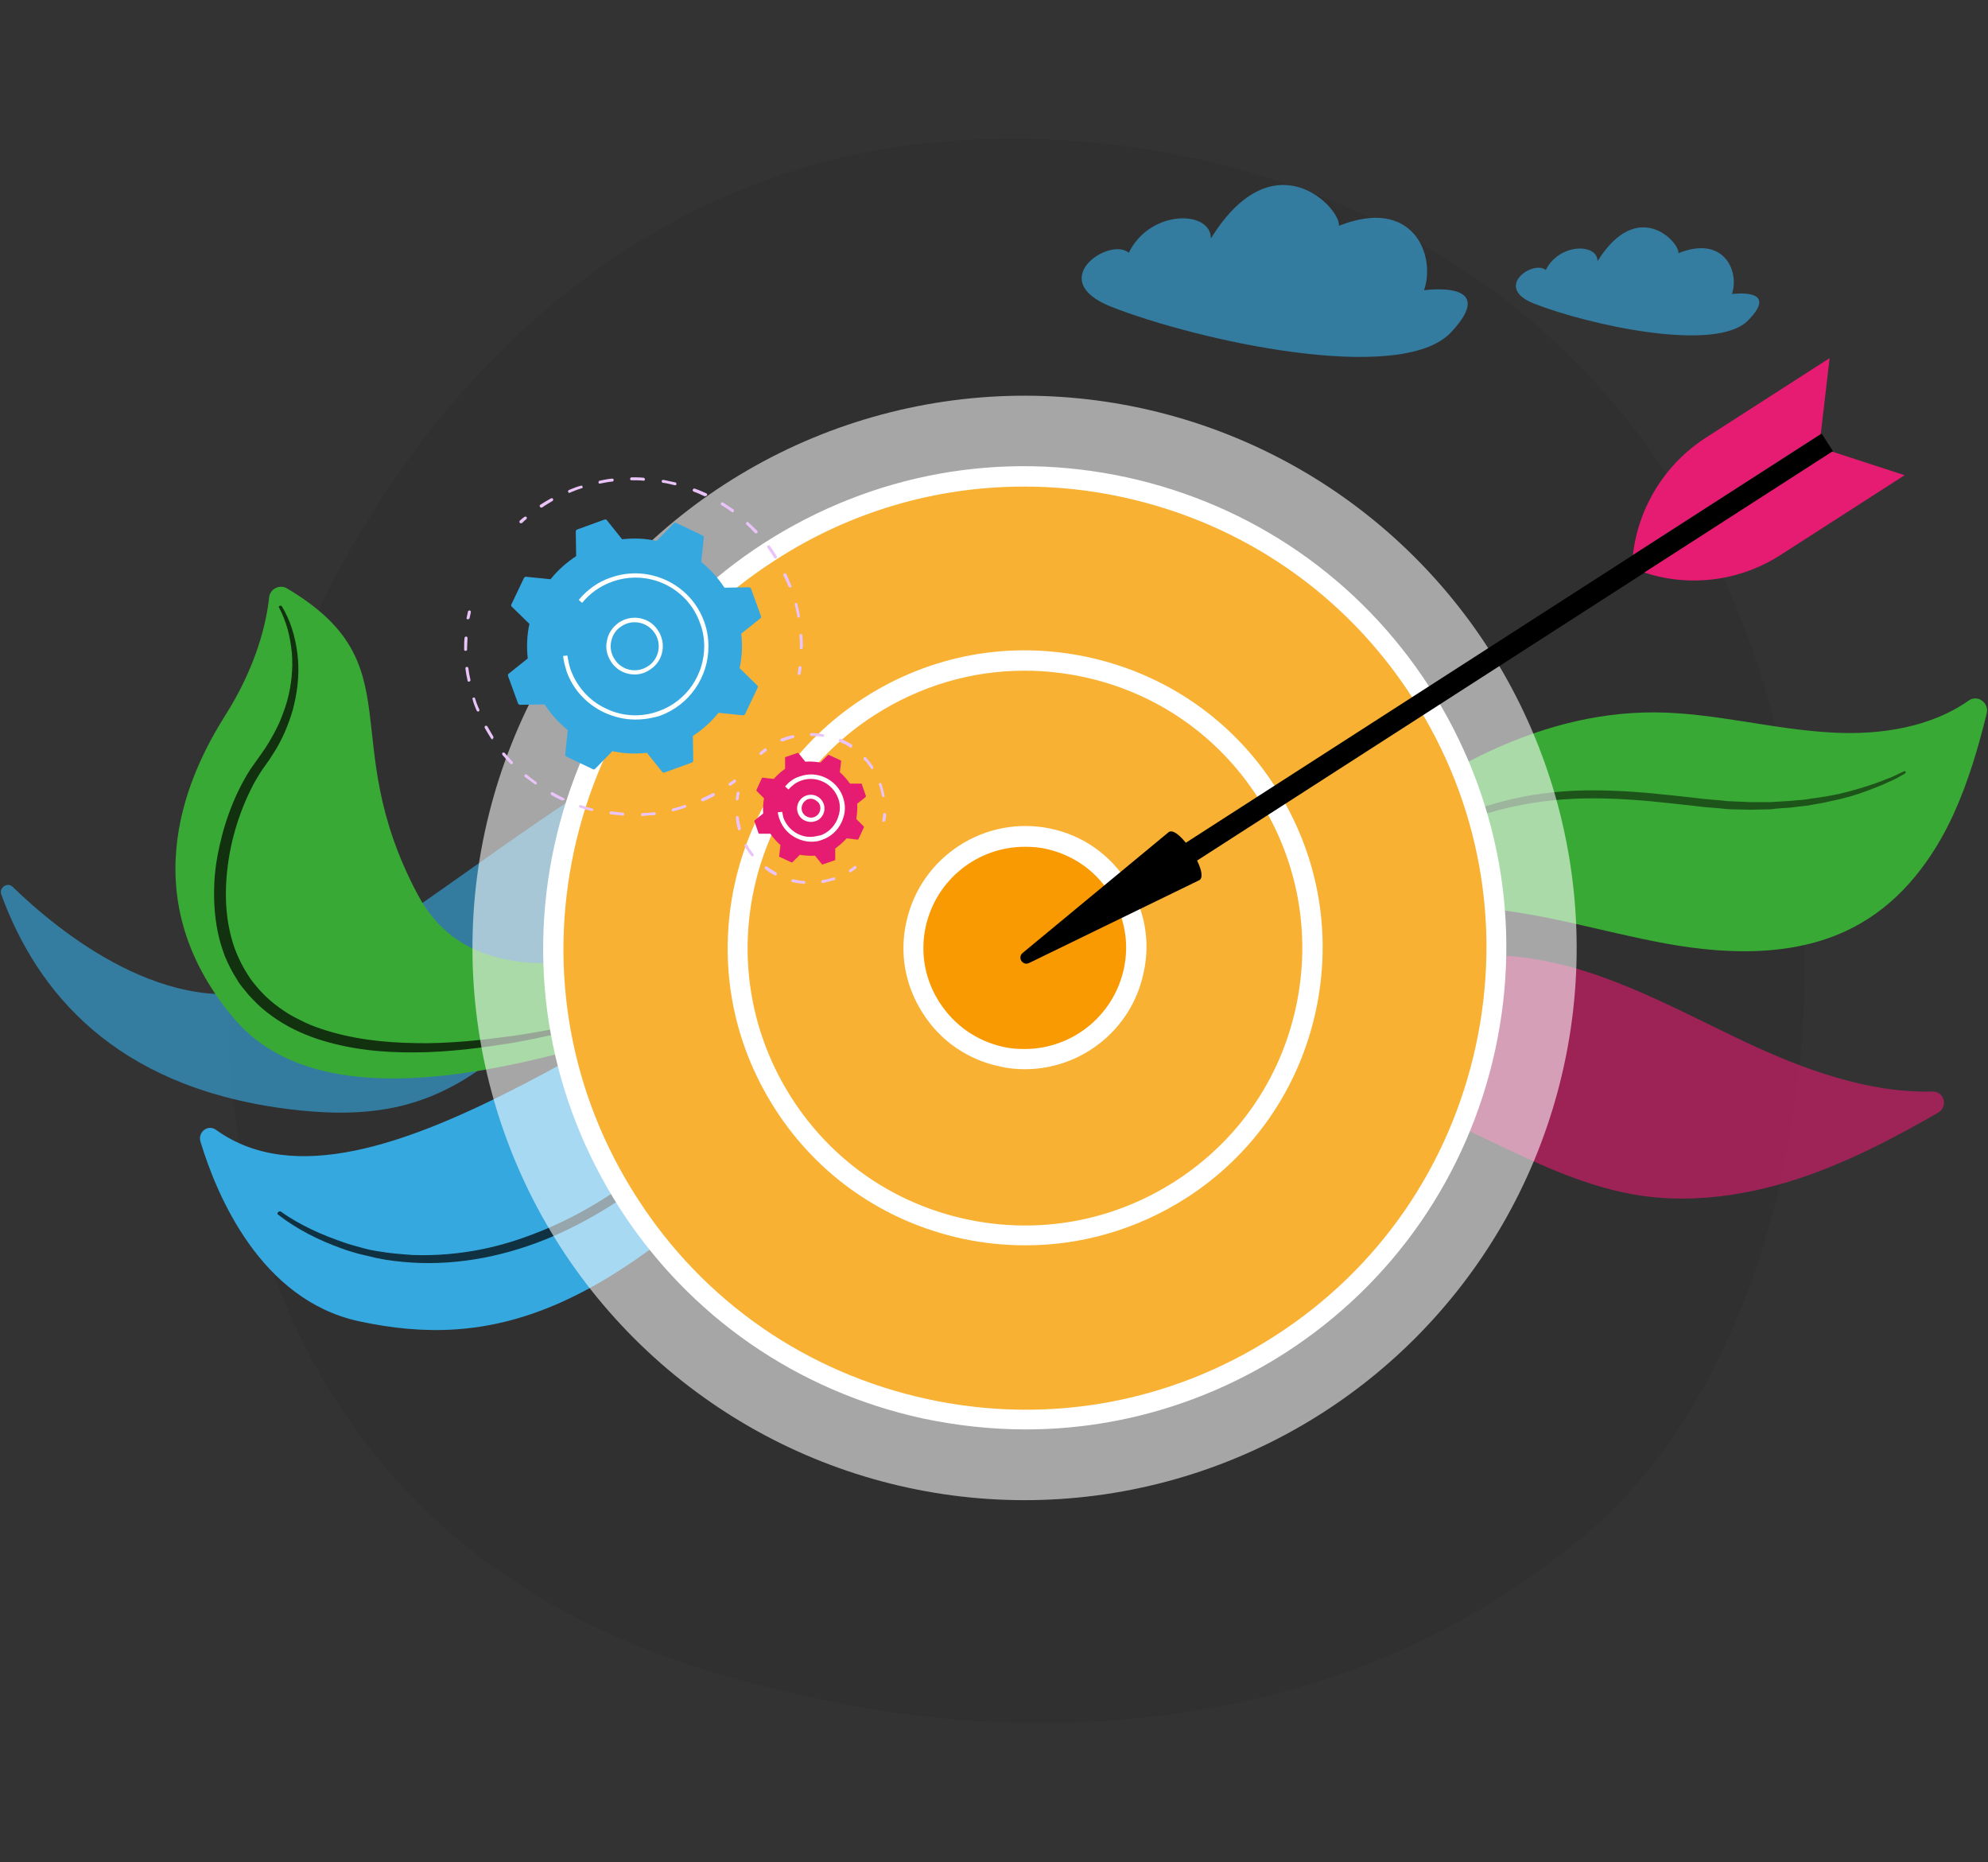<?xml version="1.0" encoding="utf-8"?>
<!-- Generator: Adobe Illustrator 24.1.1, SVG Export Plug-In . SVG Version: 6.00 Build 0)  -->
<svg version="1.1" id="Layer_1" xmlns="http://www.w3.org/2000/svg" xmlns:xlink="http://www.w3.org/1999/xlink" x="0px" y="0px"
	 viewBox="0 0 472 442" style="enable-background:new 0 0 472 442;" xml:space="preserve">
<rect x="0" y="0" width="472" height="442" fill="#333333" stroke="none"/>
<style type="text/css">
	.st0{fill:#35A8E0;}
	.st1{fill:#39A935;}
	.st2{fill:#F8B133;}
	.st3{fill:#E61B72;}
	.st4{fill:#61B460;}
	.st5{fill:#D9D9D9;}
	.st6{fill:#1D1D1B;}
	.st7{fill:#F99A03;}
	.st8{opacity:0.63;fill:#35A8E0;}
	.st9{opacity:7.000000e-02;}
	.st10{fill:#C94584;}
	.st11{fill:#288C22;}
	.st12{fill:#44913C;}
	.st13{fill:url(#SVGID_1_);}
	.st14{opacity:0.42;fill:#FFFFFF;}
	.st15{fill:url(#SVGID_2_);}
	.st16{fill:url(#SVGID_3_);}
	.st17{fill:url(#SVGID_4_);}
	.st18{fill:url(#SVGID_5_);}
	.st19{fill:url(#SVGID_6_);}
	.st20{fill:url(#SVGID_7_);}
	.st21{fill:#FFFFFF;}
	.st22{fill:url(#SVGID_8_);}
	.st23{fill:url(#SVGID_9_);}
	.st24{fill:url(#SVGID_10_);}
	.st25{fill:url(#SVGID_11_);}
	.st26{fill:url(#SVGID_12_);}
	.st27{fill:url(#SVGID_13_);}
	.st28{fill:url(#SVGID_14_);}
	.st29{fill:url(#SVGID_15_);}
	.st30{fill:url(#SVGID_16_);}
	.st31{opacity:0.63;}
	.st32{opacity:0.71;}
	.st33{opacity:0.6;}
	.st34{opacity:0.5;}
	.st35{opacity:0.57;fill:#FFFFFF;}
	.st36{fill:#EAC4F9;}
	.st37{opacity:0.6;fill:#FFFFFF;}
	.st38{fill:#A52B6B;}
	.st39{opacity:0.84;}
	.st40{opacity:0.83;}
	.st41{opacity:0.64;fill:#FFFFFF;}
	.st42{opacity:0.64;}
	.st43{fill:#208CB7;}
	.st44{opacity:0.78;fill:#FFFFFF;}
	.st45{fill:url(#SVGID_17_);}
	.st46{opacity:0.3;}
	.st47{opacity:0.56;fill:#FFFFFF;}
	.st48{fill:url(#SVGID_18_);}
	.st49{fill:url(#SVGID_19_);}
	.st50{fill:url(#SVGID_20_);}
	.st51{fill:url(#SVGID_21_);}
	.st52{fill:url(#SVGID_22_);}
	.st53{fill:url(#SVGID_23_);}
	.st54{fill:url(#SVGID_24_);}
	.st55{fill:url(#SVGID_25_);}
	.st56{fill:url(#SVGID_26_);}
	.st57{fill:#1ECCF4;}
	.st58{opacity:0.24;fill:#FFFFFF;}
	.st59{opacity:0.68;}
	.st60{fill:url(#SVGID_27_);}
	.st61{fill:#BA0F61;}
	.st62{clip-path:url(#SVGID_29_);fill:#F99A03;}
	.st63{opacity:0.85;}
	.st64{opacity:0.86;}
	.st65{opacity:0.88;}
	.st66{opacity:0.89;}
	.st67{stroke:#000000;stroke-miterlimit:10;}
	.st68{opacity:0.19;fill:#FFFFFF;}
	.st69{fill:#BA0F61;stroke:#000000;stroke-miterlimit:10;}
	.st70{fill:#7ECDED;}
	.st71{clip-path:url(#SVGID_31_);}
	.st72{opacity:0.5;fill:#FFFFFF;}
	.st73{clip-path:url(#SVGID_33_);}
	.st74{fill:none;stroke:#000000;stroke-width:3;stroke-miterlimit:10;}
	.st75{opacity:0.63;fill:#84BDD3;}
	.st76{fill:url(#SVGID_34_);}
	.st77{fill:#2A2A56;}
	.st78{fill:url(#SVGID_35_);}
	.st79{fill:url(#SVGID_36_);}
	.st80{fill:url(#SVGID_37_);}
	.st81{fill:url(#SVGID_38_);}
	.st82{fill:url(#SVGID_39_);}
	.st83{fill:url(#SVGID_40_);}
	.st84{fill:url(#SVGID_41_);}
	.st85{fill:url(#SVGID_42_);}
	.st86{fill:url(#SVGID_43_);}
	.st87{fill:url(#SVGID_44_);}
	.st88{fill:url(#SVGID_45_);}
	.st89{fill:url(#SVGID_46_);}
	.st90{fill:url(#SVGID_47_);}
	.st91{fill:url(#SVGID_48_);}
	.st92{fill:url(#SVGID_49_);}
	.st93{fill:url(#SVGID_50_);}
	.st94{fill:url(#SVGID_51_);}
	.st95{fill:url(#SVGID_52_);}
	.st96{fill:url(#SVGID_53_);}
	.st97{fill:url(#SVGID_54_);}
	.st98{fill:url(#SVGID_55_);}
	.st99{fill:url(#SVGID_56_);}
	.st100{fill:url(#SVGID_57_);}
	.st101{fill:url(#SVGID_58_);}
	.st102{fill:url(#SVGID_59_);}
	.st103{fill:url(#SVGID_60_);}
	.st104{fill:url(#SVGID_61_);}
	.st105{fill:url(#SVGID_62_);}
	.st106{opacity:0.4;fill:#FFFFFF;}
	.st107{opacity:0.72;}
	.st108{opacity:0.49;}
	.st109{opacity:0.39;}
	.st110{fill:#232323;}
	.st111{fill:#353535;}
	.st112{opacity:0.3;fill:#FFFFFF;}
	.st113{fill:url(#SVGID_63_);}
	.st114{fill:#2B8426;}
	.st115{fill:url(#SVGID_64_);}
	.st116{fill:url(#SVGID_65_);}
	.st117{fill:url(#SVGID_66_);}
	.st118{fill:url(#SVGID_67_);}
	.st119{fill:url(#SVGID_68_);}
	.st120{fill:url(#SVGID_69_);}
	.st121{fill:url(#SVGID_70_);}
	.st122{fill:url(#SVGID_71_);}
	.st123{fill:url(#SVGID_72_);}
	.st124{opacity:0.8;fill:#FFFFFF;}
	.st125{opacity:0.76;}
	.st126{opacity:0.2;fill:#FFFFFF;}
	.st127{fill:url(#SVGID_73_);}
	.st128{fill:url(#SVGID_74_);}
	.st129{fill:url(#SVGID_75_);}
	.st130{fill:url(#SVGID_76_);}
	.st131{fill:url(#SVGID_77_);}
	.st132{fill:url(#SVGID_78_);}
	.st133{fill:url(#SVGID_79_);}
	.st134{fill:url(#SVGID_80_);}
	.st135{fill:url(#SVGID_81_);}
	.st136{opacity:0.53;fill:#FFFFFF;}
	.st137{fill:url(#SVGID_82_);}
	.st138{fill:url(#SVGID_83_);}
	.st139{opacity:0.22;fill:#FFFFFF;}
	.st140{fill:#66BDEC;}
	.st141{opacity:0.66;}
	.st142{fill:#FAD899;}
	.st143{fill:#184666;}
	.st144{fill:#F59F7B;}
	.st145{fill:#77BAE5;}
	.st146{fill:#427FC4;}
	.st147{fill:none;stroke:#427FC4;stroke-width:0.25;stroke-miterlimit:10;}
	.st148{fill:#2D6DAD;}
	.st149{fill:#ED6773;}
	.st150{fill:#E35365;}
	.st151{fill:#157774;}
	.st152{opacity:0.6;fill:#199798;}
	.st153{fill:#E5E5E5;}
	.st154{fill:#199798;}
	.st155{opacity:0.66;fill:#157774;}
	.st156{fill:#154A7F;}
	.st157{fill:#2C64B0;}
	.st158{fill:#E5A961;}
	.st159{fill:#FFCA85;}
	.st160{opacity:0.24;fill:url(#SVGID_84_);}
	.st161{fill:#ED616E;}
	.st162{opacity:0.48;fill:url(#SVGID_85_);}
	.st163{fill:#F7931E;}
	.st164{fill:#D84E5F;}
	.st165{opacity:0.3;fill:#413569;}
	.st166{fill:#FFFCFF;}
	.st167{fill:#8C8193;}
	.st168{fill:#D1CDD3;}
	.st169{fill:#ABDE91;}
	.st170{fill:#2B5434;}
	.st171{opacity:0.63;fill:#8C8C8C;}
	.st172{fill:#616161;}
	.st173{fill:#B8B8B8;}
	.st174{fill:#747474;}
	.st175{fill:#7B7B7B;}
	.st176{fill:#626262;}
	.st177{fill:#717171;}
	.st178{fill:url(#SVGID_86_);}
	.st179{fill:url(#SVGID_87_);}
	.st180{fill:url(#SVGID_88_);}
	.st181{fill:url(#SVGID_89_);}
	.st182{fill:url(#SVGID_90_);}
	.st183{fill:url(#SVGID_91_);}
	.st184{fill:url(#SVGID_92_);}
	.st185{fill:#A6A6A6;}
	.st186{fill:url(#SVGID_93_);}
	.st187{fill:#8C8C8C;}
	.st188{fill:#D5D5D5;}
	.st189{fill:#575757;}
	.st190{fill:#707070;}
	.st191{fill:url(#SVGID_94_);}
	.st192{fill:url(#SVGID_95_);}
	.st193{fill:url(#SVGID_96_);}
	.st194{fill:url(#SVGID_97_);}
	.st195{fill:url(#SVGID_98_);}
	.st196{fill:#B9B9B9;}
	.st197{opacity:0.63;fill:#AEAEAE;}
	.st198{fill:url(#SVGID_99_);}
	.st199{fill:#2F2F2F;}
	.st200{fill:url(#SVGID_100_);}
	.st201{fill:url(#SVGID_101_);}
	.st202{fill:url(#SVGID_102_);}
	.st203{fill:url(#SVGID_103_);}
	.st204{fill:url(#SVGID_104_);}
	.st205{fill:url(#SVGID_105_);}
	.st206{fill:url(#SVGID_106_);}
	.st207{fill:url(#SVGID_107_);}
	.st208{fill:url(#SVGID_108_);}
	.st209{fill:url(#SVGID_109_);}
	.st210{fill:url(#SVGID_110_);}
	.st211{fill:url(#SVGID_111_);}
	.st212{fill:url(#SVGID_112_);}
	.st213{fill:url(#SVGID_113_);}
	.st214{fill:url(#SVGID_114_);}
	.st215{fill:url(#SVGID_115_);}
	.st216{fill:url(#SVGID_116_);}
	.st217{fill:url(#SVGID_117_);}
	.st218{fill:url(#SVGID_118_);}
	.st219{fill:url(#SVGID_119_);}
	.st220{fill:url(#SVGID_120_);}
	.st221{fill:url(#SVGID_121_);}
	.st222{fill:url(#SVGID_122_);}
	.st223{fill:url(#SVGID_123_);}
	.st224{fill:url(#SVGID_124_);}
	.st225{fill:url(#SVGID_125_);}
	.st226{fill:url(#SVGID_126_);}
	.st227{fill:url(#SVGID_127_);}
	.st228{fill:#9C9C9C;}
	.st229{fill:url(#SVGID_128_);}
	.st230{fill:#5F5F5F;}
	.st231{fill:url(#SVGID_129_);}
	.st232{fill:url(#SVGID_130_);}
	.st233{fill:url(#SVGID_131_);}
	.st234{fill:url(#SVGID_132_);}
	.st235{fill:url(#SVGID_133_);}
	.st236{fill:url(#SVGID_134_);}
	.st237{fill:url(#SVGID_135_);}
	.st238{fill:url(#SVGID_136_);}
	.st239{fill:url(#SVGID_137_);}
	.st240{fill:url(#SVGID_138_);}
	.st241{fill:url(#SVGID_139_);}
	.st242{fill:url(#SVGID_140_);}
	.st243{fill:url(#SVGID_141_);}
	.st244{fill:url(#SVGID_142_);}
	.st245{fill:url(#SVGID_143_);}
	.st246{fill:url(#SVGID_144_);}
	.st247{fill:url(#SVGID_145_);}
	.st248{fill:url(#SVGID_146_);}
	.st249{fill:url(#SVGID_147_);}
	.st250{fill:url(#SVGID_148_);}
	.st251{fill:#A8A8A8;}
	.st252{fill:#DBDBDB;}
	.st253{fill:#3C3C3C;}
	.st254{fill:#B5B5B5;}
	.st255{fill:#ABABAB;}
	.st256{fill:none;stroke:#747474;stroke-width:0.25;stroke-miterlimit:10;}
	.st257{fill:#919191;}
	.st258{fill:#808080;}
	.st259{fill:#595959;}
	.st260{opacity:0.6;fill:#717171;}
	.st261{opacity:0.66;fill:#595959;}
	.st262{fill:#404040;}
	.st263{fill:#5C5C5C;}
	.st264{fill:#B3B3B3;}
	.st265{fill:#D2D2D2;}
	.st266{opacity:0.24;fill:url(#SVGID_149_);}
	.st267{opacity:0.48;fill:url(#SVGID_150_);}
	.st268{fill:#A4A4A4;}
	.st269{fill:#797979;}
	.st270{fill:url(#SVGID_151_);}
	.st271{fill:url(#SVGID_152_);}
	.st272{fill:url(#SVGID_153_);}
	.st273{fill:url(#SVGID_154_);}
	.st274{fill:none;stroke:#FFFFFF;stroke-width:5;stroke-miterlimit:10;}
	.st275{fill:none;stroke:#FFFFFF;stroke-width:5;stroke-miterlimit:10;stroke-dasharray:17.987,17.987;}
	.st276{fill:url(#SVGID_155_);}
	.st277{fill:url(#SVGID_156_);}
	.st278{fill:url(#SVGID_157_);}
	.st279{fill:url(#SVGID_158_);}
</style>
<g>
	<path class="st9" d="M385.1,356.1c-7.7,8.1-15,13.3-20.7,17.4c-67.5,48.5-147.4,34.3-164.4,30.9c-25.1-5.1-73.6-14.9-108.6-56.2
		c-53-62.4-44.8-160.6-3.6-225.4c7.5-11.9,47.3-77.7,128-88.3c48.9-6.4,105.9,6.5,147.1,41.1C449.5,148.2,443.3,294.8,385.1,356.1z"
		/>
	<g class="st31">
		<path class="st0" d="M293.7,200.3c-0.2,1.6-2.2,2.4-3.4,1.3c-13.7-12.2-73.7-60.3-118-9.7C122,249.4,111.1,269,67.2,263.1
			c-39.9-5.4-58.4-27.5-66.9-50.8c-0.6-1.6,1.5-3,2.7-1.8c10.7,10.4,37.1,32.2,62.9,23.5c33.4-11.3,86.1-68.4,135.4-71.7
			c48.8-3.3,68.4,17,91.7,36.2C293.5,198.9,293.8,199.6,293.7,200.3L293.7,200.3z"/>
	</g>
	<g>
		<g>
			<path class="st0" d="M51.3,268.2c-1.9-1.4-4.4,0.5-3.7,2.8c3.9,12.9,14.3,37.5,37.5,42.6c31.8,6.9,58.6-1.8,101.4-45.7
				c41.6-42.7,113.2-43.6,131.5-39.6c0.8,0.2,1.7-0.3,2-1.1l0,0c0.4-1.1-0.2-2.3-1.3-2.5c-12.9-2.5-81.2-14.8-119.5-5
				C159,229.8,87.8,294.5,51.3,268.2z"/>
		</g>
		<path class="st32" d="M66,288.3c4.5,3.5,9.7,6.1,15,8c1.3,0.5,2.7,0.9,4.1,1.3c1.4,0.3,2.8,0.7,4.2,1c2.8,0.6,5.6,0.9,8.5,1.1
			c11.4,0.7,22.9-1.7,33.4-6.2c10.5-4.5,20-11,28.7-18.3c2.1-1.9,4.3-3.8,6.3-5.7c2.1-1.9,4.1-3.8,6.2-5.7l3.2-2.8l3.2-2.7
			c2.1-1.8,4.4-3.5,6.5-5.3c4.4-3.4,9-6.7,13.7-9.7c4.7-3,9.6-5.8,14.6-8.3c10-4.9,20.7-8.5,31.7-10.4c5.5-1,11.1-1.5,16.7-1.8
			c5.6-0.3,11.2-0.3,16.8-0.1c11.2,0.3,22.5,1.3,33.7,2.1c0.1,0,0.3-0.1,0.3-0.2c0-0.1-0.1-0.3-0.2-0.3c-5.6-0.6-11.2-1.1-16.8-1.6
			c-5.6-0.5-11.2-0.9-16.9-1.2c-11.3-0.5-22.6-0.3-33.8,1.5c-11.2,1.8-22.2,5.2-32.4,10.2c-5.1,2.5-10,5.3-14.8,8.3
			c-4.8,3-9.4,6.4-13.9,9.8c-2.2,1.8-4.5,3.5-6.6,5.3l-3.3,2.7l-3.2,2.8c-2.2,1.8-4.2,3.8-6.3,5.7c-2.1,1.9-4.1,3.8-6.2,5.6
			c-8.5,7.2-17.8,13.6-28,18c-5.1,2.2-10.4,4-15.8,5.1c-5.4,1.1-11,1.6-16.6,1.4c-2.8-0.2-5.5-0.4-8.3-0.9c-1.4-0.2-2.7-0.5-4.1-0.9
			c-1.3-0.4-2.7-0.7-4-1.2c-2.6-0.9-5.2-1.9-7.7-3.1c-2.5-1.2-5-2.6-7.2-4.2l0,0c-0.2-0.1-0.5-0.1-0.6,0.1
			C65.8,287.9,65.8,288.1,66,288.3z"/>
	</g>
	<g>
		<path class="st1" d="M68.2,139.7c-1.8-1.1-4.1,0.1-4.3,2.1c-0.6,5.6-2.8,16.1-10.6,28.3c-7.7,12.3-22.9,41.8,2.2,71.6
			c25.1,29.8,89.9,7.7,151.4-18.2c61.5-25.9,119.2,27.4,119.2,27.4l16.6,13.6c0,0-45.1-56.3-101.7-55.6
			c-56.6,0.7-121.5,41.9-141.9,3.3C79.5,175.2,98.6,157.8,68.2,139.7z"/>
		<path class="st32" d="M66.2,144.1c0.9,1.7,1.6,3.5,2.1,5.3c0.5,1.8,0.8,3.7,1,5.6c0.3,3.8-0.1,7.6-1.1,11.3
			c-0.5,1.8-1.2,3.6-1.9,5.3c-0.8,1.7-1.7,3.4-2.7,5c-0.5,0.8-1,1.6-1.6,2.4l-1.7,2.4c-1.2,1.6-2.2,3.4-3.1,5.1
			c-1.8,3.5-3.2,7.2-4.3,11.1c-1,3.8-1.8,7.7-2,11.7c-0.2,4,0,8,0.8,11.9c0.4,2,1,3.9,1.7,5.8c0.8,1.9,1.7,3.7,2.8,5.4
			c0.5,0.9,1.1,1.7,1.8,2.5c0.6,0.8,1.3,1.6,2,2.3c1.4,1.5,2.9,2.8,4.6,4c3.3,2.4,6.9,4.1,10.7,5.4c7.6,2.5,15.5,3.3,23.4,3.2
			c3.9,0,7.8-0.3,11.7-0.7c3.9-0.4,7.8-1,11.6-1.6c7.7-1.4,15.3-3.2,22.7-5.3c0.2-0.1,0.3-0.3,0.2-0.4c-0.1-0.2-0.2-0.3-0.4-0.3
			c-7.6,1.7-15.2,3.3-22.8,4.4c-3.8,0.5-7.7,1-11.5,1.3c-3.8,0.3-7.7,0.5-11.5,0.4c-7.7-0.1-15.4-1-22.5-3.4
			c-1.8-0.6-3.5-1.3-5.2-2.2c-1.7-0.8-3.3-1.8-4.8-2.9c-1.5-1.1-2.9-2.3-4.2-3.7c-0.7-0.7-1.2-1.4-1.8-2.1c-0.6-0.7-1.1-1.5-1.6-2.3
			c-1-1.6-1.8-3.2-2.5-4.9c-0.7-1.7-1.2-3.5-1.6-5.3c-0.8-3.7-1-7.5-0.8-11.2c0.4-7.6,2.4-15.1,5.7-21.9c0.8-1.7,1.8-3.4,2.8-4.9
			l1.7-2.4c0.5-0.8,1.1-1.7,1.6-2.5c1-1.7,1.9-3.5,2.6-5.3c0.7-1.8,1.4-3.7,1.8-5.7c0.9-3.9,1.2-7.9,0.7-11.8
			c-0.5-3.9-1.6-7.8-3.7-11.2c-0.1-0.1-0.3-0.2-0.4-0.1C66.2,143.8,66.2,144,66.2,144.1L66.2,144.1z"/>
	</g>
	<path class="st1" d="M463.8,193.3c3.5-7.7,5.9-15.8,7.9-24c0.6-2.5-2.2-4.5-4.3-3c-8.9,6.3-20.9,8.2-32.1,7.6
		c-14.2-0.7-28.1-4.7-42.3-4.8c-29.2-0.2-56.1,16.1-78.1,35.3c-22.1,19.2-41.2,41.8-65,58.6c-11.4,8-24.1,14.8-37.8,16.8
		c-13.5,2-28.3-1.1-38.3-10.4c-0.3-0.3-0.7-0.2-1,0.1l0,0c-0.1,0.2-0.2,0.4-0.1,0.7c7.3,15.5,27.2,22.1,44.1,18.7
		c17-3.4,31.3-14.6,43.9-26.6c12.5-12,24.2-25.2,39-34.2c14.8-9.1,32.3-13.5,49.6-12.7c15.7,0.8,30.9,5.8,46.4,8.6
		c15.5,2.8,32.4,3.1,46-4.8C451.7,213.5,459,203.8,463.8,193.3z"/>
	<g>
		<path class="st3" d="M186,295.3l1.4-1.8l0.2,0.2c0.6,0.6,1.3,1.2,2,1.8l0.7,0.5l-0.8-0.1c-1.1-0.2-2.1-0.3-3-0.5L186,295.3z
			 M187.4,294.2l-0.6,0.8c0.6,0.1,1.2,0.2,1.9,0.3C188.2,294.9,187.8,294.6,187.4,294.2z"/>
		<g class="st33">
			<path class="st3" d="M458.8,259.1c-15.1,0.4-30.5-5.2-44.5-11.8c-18.2-8.6-36.4-19.1-56.5-20.4c-21-1.4-41.4,7.5-59.2,18.9
				c-17.7,11.4-33.8,25.3-52,35.9c-17.3,10-37.6,17-57.3,14c10.7,8.6,26.6,8.9,39.6,4.1c13.9-5.1,25.5-14.8,37.4-23.7
				c11.9-8.8,25-17.2,39.7-18.6c28.9-2.8,53.6,21.3,82.3,26.1c14.8,2.5,30.2-0.4,44.2-5.8c9.6-3.7,18.6-8.5,27.5-13.6
				C462.7,262.8,461.6,259,458.8,259.1z"/>
		</g>
	</g>
	<path class="st34" d="M452.3,183.6c-0.7,0.4-1.4,0.8-2.1,1.2l-1.1,0.5l-1.1,0.5c-1.4,0.7-2.9,1.2-4.4,1.8c-0.7,0.3-1.5,0.5-2.2,0.8
		c-0.8,0.2-1.5,0.5-2.3,0.7l-2.3,0.6c-0.8,0.2-1.5,0.3-2.3,0.5c-1.5,0.4-3.1,0.6-4.7,0.9c-0.8,0.2-1.6,0.2-2.3,0.3l-2.4,0.3
		c-1.6,0.1-3.2,0.2-4.7,0.4l-4.7,0.1c-1.6,0-3.2-0.1-4.7-0.1c-0.8,0-1.6-0.1-2.4-0.2l-2.4-0.2c-1.6-0.1-3.1-0.3-4.7-0.5l-4.7-0.5
		c-6.2-0.7-12.4-1.2-18.7-1.2c-6.2,0-12.4,0.6-18.5,1.9c-3,0.6-6,1.5-9,2.4c-3,1-5.9,2.1-8.7,3.3c-5.7,2.5-11.2,5.4-16.6,8.6
		c-5.4,3.2-10.5,6.7-15.6,10.4c-0.2,0.1-0.4,0.1-0.5-0.1c-0.1-0.2-0.1-0.4,0.1-0.5c5-3.8,10.1-7.4,15.5-10.8
		c5.3-3.3,10.9-6.4,16.6-9c2.9-1.3,5.8-2.4,8.8-3.5c3-1,6-1.9,9.1-2.6c6.2-1.4,12.5-2,18.8-2c6.3,0,12.6,0.5,18.9,1.2l4.7,0.5
		c1.6,0.2,3.1,0.4,4.7,0.5l2.3,0.2c0.8,0.1,1.5,0.2,2.3,0.2c1.6,0.1,3.1,0.1,4.7,0.2l4.7,0c1.5-0.1,3.1-0.2,4.7-0.3l2.3-0.2
		c0.8-0.1,1.5-0.1,2.3-0.3c1.5-0.2,3.1-0.4,4.6-0.7c3.1-0.5,6.1-1.4,9-2.3c1.5-0.5,3-1,4.4-1.6l1.1-0.4l1.1-0.5
		c0.7-0.3,1.4-0.7,2.1-1l0,0c0.2-0.1,0.4,0,0.5,0.1C452.5,183.3,452.4,183.5,452.3,183.6z"/>
	<g>
		<path class="st8" d="M338.1,68.9c2.9-8.3-2.6-22.3-20.2-15.3c0.5-4.1-15.4-21.2-30.4,3c0-6.8-14.5-6.9-19.5,3.4
			c-4.5-3.9-20.1,6.5-4.2,12.8c20.3,8,68.5,18.7,80.6,6.2C356.4,66.3,338.1,68.9,338.1,68.9z"/>
		<path class="st8" d="M411.2,69.8c1.8-5.2-1.7-14.1-12.7-9.7c0.3-2.6-9.7-13.4-19.2,1.9c0-4.3-9.1-4.3-12.3,2.1
			c-2.9-2.5-12.7,4.1-2.7,8c12.8,5,43.2,11.8,50.8,3.9C422.7,68.2,411.2,69.8,411.2,69.8z"/>
	</g>
	<g>
		<g>
			
				<ellipse transform="matrix(0.707 -0.707 0.707 0.707 -87.831 237.948)" class="st35" cx="243.3" cy="225" rx="131.1" ry="131.1"/>
			<g>
				<circle class="st2" cx="243.3" cy="225" r="111.9"/>
				<path class="st21" d="M243.5,339.3c-8.1,0-16.3-0.9-24.4-2.6c-29.8-6.5-55.4-24.2-71.9-49.8c-16.5-25.7-22.1-56.2-15.6-86.1
					c6.5-29.8,24.2-55.4,49.8-71.9c25.7-16.5,56.2-22.1,86.1-15.6c29.8,6.5,55.4,24.2,71.9,49.8c16.5,25.7,22.1,56.2,15.6,86.1
					l-2.3-0.5l2.3,0.5c-6.5,29.8-24.2,55.4-49.8,71.9C286.5,333.1,265.2,339.3,243.5,339.3z M243.1,115.5
					c-20.8,0-41.2,5.9-59.1,17.5c-24.6,15.8-41.5,40.3-47.7,68.9c-6.2,28.6-0.9,57.9,15,82.5c15.8,24.6,40.3,41.5,68.9,47.7
					c28.6,6.2,57.9,0.9,82.5-15c24.6-15.8,41.5-40.3,47.7-68.9l0,0c6.2-28.6,0.9-57.9-15-82.5c-15.8-24.6-40.3-41.5-68.9-47.7
					C258.7,116.3,250.9,115.5,243.1,115.5z"/>
			</g>
			<g>
				
					<ellipse transform="matrix(0.226 -0.974 0.974 0.226 -30.902 411.087)" class="st2" cx="243.3" cy="225" rx="68.2" ry="68.2"/>
				<path class="st21" d="M243.5,295.6c-5,0-10.1-0.5-15.1-1.6c-18.4-4-34.2-14.9-44.4-30.8c-10.2-15.9-13.6-34.7-9.6-53.2
					c4-18.4,14.9-34.2,30.8-44.4c15.9-10.2,34.7-13.6,53.2-9.6c18.4,4,34.2,14.9,44.4,30.8c10.2,15.9,13.6,34.7,9.6,53.2
					c-4,18.4-14.9,34.2-30.8,44.4C270,291.8,256.9,295.6,243.5,295.6z M243.2,159.2c-12.5,0-24.7,3.6-35.5,10.5
					c-14.8,9.5-25,24.2-28.7,41.4c-3.7,17.2-0.5,34.8,9,49.6c9.5,14.8,24.2,25,41.4,28.7c17.2,3.7,34.8,0.5,49.6-9
					c14.8-9.5,25-24.2,28.7-41.4c3.7-17.2,0.5-34.8-9-49.6c-9.5-14.8-24.2-25-41.4-28.7C252.6,159.7,247.9,159.2,243.2,159.2z"/>
			</g>
			<g>
				
					<ellipse transform="matrix(0.537 -0.844 0.844 0.537 -77.143 309.444)" class="st7" cx="243.3" cy="225" rx="26.4" ry="26.4"/>
				<path class="st21" d="M243.3,253.8c-2,0-4.1-0.2-6.1-0.7c-7.5-1.6-14-6.1-18.1-12.6c-4.2-6.5-5.6-14.2-3.9-21.7
					c3.4-15.5,18.7-25.4,34.3-22.1c7.5,1.6,14,6.1,18.1,12.6c4.2,6.5,5.6,14.2,3.9,21.7C268.6,244.6,256.6,253.8,243.3,253.8z
					 M243.3,201c-11.1,0-21,7.7-23.5,18.9c-1.4,6.3-0.2,12.7,3.3,18.1c3.5,5.4,8.8,9.1,15.1,10.5c1.7,0.4,3.4,0.5,5.1,0.5
					c11.1,0,21-7.7,23.5-18.9c1.4-6.3,0.2-12.7-3.3-18.1c-3.5-5.4-8.8-9.1-15.1-10.5C246.7,201.1,245,201,243.3,201z"/>
			</g>
		</g>
		<g>
			<rect x="351.7" y="61.6" transform="matrix(-0.541 -0.841 0.841 -0.541 414.561 538.597)" width="5" height="189.2"/>
			<path d="M277.5,197.5c2.4-1.6,9.7,9.8,7.3,11.4l-40.5,19.7c-1.5,0.7-2.8-1.3-1.5-2.4L277.5,197.5z"/>
			<path class="st3" d="M435,107.2l17.2,5.6l-29.4,18.9c-9.6,6.2-21.5,7.8-32.4,4.2l0,0L435,107.2z"/>
			<path class="st3" d="M432.3,103l2.1-18l-29.4,18.9c-9.6,6.2-16,16.4-17.3,27.8l0,0L432.3,103z"/>
		</g>
	</g>
	<g>
		<g>
			<path class="st36" d="M123.7,124.2c-0.1,0-0.2,0-0.3-0.1c-0.1-0.1-0.1-0.4,0-0.5c0.3-0.3,0.7-0.6,1.1-0.9c0.1-0.1,0.4-0.1,0.5,0
				c0.1,0.1,0.1,0.4,0,0.5c-0.4,0.3-0.7,0.6-1,0.9C123.9,124.2,123.8,124.2,123.7,124.2z"/>
			<path class="st36" d="M190.2,154.1C190.2,154.1,190.2,154.1,190.2,154.1c-0.2,0-0.4-0.2-0.3-0.4l0-0.3c0-0.8,0-1.7-0.1-2.5
				c0-0.2,0.1-0.4,0.3-0.4c0.2,0,0.4,0.1,0.4,0.3c0.1,0.9,0.1,1.7,0.1,2.6l0,0.3C190.6,154,190.4,154.1,190.2,154.1z M189.6,146.6
				c-0.2,0-0.3-0.1-0.3-0.3c-0.2-0.9-0.4-1.9-0.6-2.8c0-0.2,0.1-0.4,0.2-0.4c0.2,0,0.4,0.1,0.4,0.2c0.2,0.9,0.5,1.9,0.6,2.8
				C190,146.4,189.8,146.6,189.6,146.6C189.6,146.6,189.6,146.6,189.6,146.6z M187.5,139.4c-0.1,0-0.3-0.1-0.3-0.2l-0.1-0.2
				c-0.3-0.8-0.7-1.6-1.1-2.4c-0.1-0.2,0-0.4,0.2-0.5c0.2-0.1,0.4,0,0.5,0.2c0.4,0.8,0.7,1.6,1.1,2.5l0.1,0.2c0.1,0.2,0,0.4-0.2,0.5
				C187.6,139.4,187.5,139.4,187.5,139.4z M184.1,132.6c-0.1,0-0.2-0.1-0.3-0.2c-0.5-0.8-1-1.6-1.6-2.4c-0.1-0.2-0.1-0.4,0.1-0.5
				c0.2-0.1,0.4-0.1,0.5,0.1c0.6,0.8,1.1,1.6,1.6,2.4c0.1,0.2,0.1,0.4-0.1,0.5C184.2,132.6,184.2,132.6,184.1,132.6z M179.5,126.6
				c-0.1,0-0.2,0-0.3-0.1c-0.6-0.7-1.3-1.4-2-2c-0.1-0.1-0.1-0.4,0-0.5c0.1-0.1,0.4-0.2,0.5,0c0.7,0.7,1.4,1.3,2.1,2
				c0.1,0.1,0.1,0.4,0,0.5C179.7,126.6,179.6,126.6,179.5,126.6z M173.9,121.6c-0.1,0-0.1,0-0.2-0.1c-0.8-0.6-1.6-1.1-2.4-1.6
				c-0.2-0.1-0.2-0.3-0.1-0.5c0.1-0.2,0.3-0.2,0.5-0.1c0.8,0.5,1.6,1.1,2.4,1.6c0.2,0.1,0.2,0.3,0.1,0.5
				C174.1,121.6,174,121.6,173.9,121.6z M128.5,120.5c-0.1,0-0.2-0.1-0.3-0.2c-0.1-0.2-0.1-0.4,0.1-0.5c0.8-0.5,1.6-1,2.5-1.5
				c0.2-0.1,0.4,0,0.5,0.1c0.1,0.2,0,0.4-0.1,0.5c-0.8,0.5-1.7,1-2.4,1.5C128.7,120.5,128.6,120.5,128.5,120.5z M167.4,117.8
				c0,0-0.1,0-0.1,0c-0.9-0.4-1.7-0.8-2.6-1.1c-0.2-0.1-0.3-0.3-0.2-0.5c0.1-0.2,0.3-0.3,0.5-0.2c0.9,0.3,1.8,0.7,2.7,1.1
				c0.2,0.1,0.2,0.3,0.2,0.5C167.6,117.7,167.5,117.8,167.4,117.8z M135.2,117c-0.1,0-0.3-0.1-0.3-0.2c-0.1-0.2,0-0.4,0.2-0.5
				c0.2-0.1,0.3-0.1,0.5-0.2c0.7-0.3,1.5-0.6,2.3-0.8c0.2-0.1,0.4,0,0.4,0.2c0.1,0.2,0,0.4-0.2,0.4c-0.7,0.2-1.5,0.5-2.2,0.8
				c-0.2,0.1-0.3,0.1-0.5,0.2C135.3,117,135.3,117,135.2,117z M160.3,115.2C160.2,115.2,160.2,115.2,160.3,115.2
				c-1-0.2-1.9-0.5-2.9-0.6c-0.2,0-0.3-0.2-0.3-0.4c0-0.2,0.2-0.3,0.4-0.3c0.9,0.2,1.9,0.4,2.8,0.6c0.2,0,0.3,0.2,0.3,0.4
				C160.6,115.1,160.4,115.2,160.3,115.2z M142.4,114.8c-0.2,0-0.3-0.1-0.3-0.3c0-0.2,0.1-0.4,0.3-0.4c0.9-0.2,1.9-0.4,2.9-0.5
				c0.2,0,0.4,0.1,0.4,0.3c0,0.2-0.1,0.4-0.3,0.4C144.4,114.4,143.4,114.6,142.4,114.8C142.5,114.8,142.5,114.8,142.4,114.8z
				 M152.8,114.1C152.8,114.1,152.8,114.1,152.8,114.1c-1-0.1-1.9-0.1-2.9-0.1c0,0,0,0,0,0c-0.2,0-0.3-0.2-0.3-0.3
				c0-0.2,0.2-0.4,0.3-0.4c1,0,1.9,0,2.9,0.1c0.2,0,0.3,0.2,0.3,0.4C153.2,113.9,153,114.1,152.8,114.1z"/>
			<path class="st36" d="M189.7,160.2C189.7,160.2,189.7,160.2,189.7,160.2c-0.2,0-0.4-0.2-0.3-0.4c0.1-0.5,0.1-0.9,0.2-1.4
				c0-0.2,0.2-0.3,0.4-0.3c0.2,0,0.3,0.2,0.3,0.4c-0.1,0.5-0.1,0.9-0.2,1.4C190,160.1,189.9,160.2,189.7,160.2z"/>
		</g>
		<g>
			<path class="st36" d="M173.3,186.5c-0.1,0-0.2-0.1-0.3-0.1c-0.1-0.2-0.1-0.4,0.1-0.5c0.4-0.3,0.8-0.5,1.1-0.8
				c0.2-0.1,0.4-0.1,0.5,0.1c0.1,0.2,0.1,0.4-0.1,0.5c-0.4,0.3-0.8,0.6-1.1,0.8C173.4,186.5,173.4,186.5,173.3,186.5z"/>
			<path class="st36" d="M152.5,193.7c-0.2,0-0.3-0.1-0.3-0.3c0-0.2,0.1-0.4,0.3-0.4c0.9,0,1.9-0.1,2.8-0.2c0.2,0,0.4,0.1,0.4,0.3
				c0,0.2-0.1,0.4-0.3,0.4C154.4,193.5,153.4,193.6,152.5,193.7C152.5,193.7,152.5,193.7,152.5,193.7z M147.9,193.6
				C147.9,193.6,147.8,193.6,147.9,193.6c-1-0.1-1.9-0.2-2.9-0.3c-0.2,0-0.3-0.2-0.3-0.4c0-0.2,0.2-0.3,0.4-0.3
				c0.9,0.1,1.9,0.2,2.8,0.3c0.2,0,0.3,0.2,0.3,0.4C148.2,193.5,148,193.6,147.9,193.6z M159.8,192.6c-0.2,0-0.3-0.1-0.3-0.3
				c0-0.2,0.1-0.4,0.3-0.4c0.9-0.2,1.8-0.5,2.7-0.8c0.2-0.1,0.4,0,0.4,0.2c0.1,0.2,0,0.4-0.2,0.4
				C161.7,192.1,160.8,192.3,159.8,192.6C159.9,192.6,159.8,192.6,159.8,192.6z M140.5,192.5C140.5,192.5,140.5,192.5,140.5,192.5
				c-1-0.2-1.9-0.5-2.8-0.8c-0.2-0.1-0.3-0.3-0.2-0.4c0.1-0.2,0.3-0.3,0.4-0.2c0.9,0.3,1.8,0.6,2.7,0.8c0.2,0,0.3,0.2,0.3,0.4
				C140.8,192.4,140.7,192.5,140.5,192.5z M166.8,190.2c-0.1,0-0.3-0.1-0.3-0.2c-0.1-0.2,0-0.4,0.2-0.5c0.9-0.4,1.7-0.8,2.5-1.2
				c0.2-0.1,0.4,0,0.5,0.1c0.1,0.2,0,0.4-0.1,0.5c-0.8,0.5-1.7,0.9-2.6,1.3C166.9,190.1,166.9,190.2,166.8,190.2z M133.5,190
				c0,0-0.1,0-0.1,0c-0.9-0.4-1.7-0.8-2.5-1.3c-0.2-0.1-0.2-0.3-0.1-0.5c0.1-0.2,0.3-0.2,0.5-0.1c0.8,0.5,1.7,0.9,2.5,1.3
				c0.2,0.1,0.3,0.3,0.2,0.5C133.8,189.9,133.7,190,133.5,190z M127.1,186.2c-0.1,0-0.1,0-0.2-0.1c-0.8-0.6-1.5-1.1-2.3-1.7
				c-0.1-0.1-0.2-0.3,0-0.5c0.1-0.1,0.3-0.2,0.5,0c0.7,0.6,1.5,1.2,2.2,1.7c0.2,0.1,0.2,0.3,0.1,0.5
				C127.3,186.2,127.2,186.2,127.1,186.2z M121.5,181.4c-0.1,0-0.2,0-0.3-0.1c-0.7-0.7-1.3-1.4-1.9-2.1c-0.1-0.1-0.1-0.4,0-0.5
				c0.1-0.1,0.4-0.1,0.5,0c0.6,0.7,1.2,1.4,1.9,2.1c0.1,0.1,0.1,0.4,0,0.5C121.7,181.3,121.6,181.4,121.5,181.4z M116.9,175.5
				c-0.1,0-0.2-0.1-0.3-0.2c-0.5-0.8-1-1.6-1.5-2.5c-0.1-0.2,0-0.4,0.1-0.5c0.2-0.1,0.4,0,0.5,0.1c0.5,0.8,0.9,1.6,1.4,2.4
				c0.1,0.2,0.1,0.4-0.1,0.5C117,175.5,117,175.5,116.9,175.5z M113.5,168.9c-0.1,0-0.3-0.1-0.3-0.2c-0.1-0.1-0.1-0.3-0.2-0.4
				c-0.3-0.7-0.6-1.5-0.8-2.3c-0.1-0.2,0-0.4,0.2-0.4c0.2-0.1,0.4,0,0.4,0.2c0.2,0.7,0.5,1.5,0.8,2.2c0.1,0.1,0.1,0.3,0.2,0.4
				c0.1,0.2,0,0.4-0.2,0.5C113.6,168.9,113.5,168.9,113.5,168.9z M111.3,161.8c-0.2,0-0.3-0.1-0.3-0.3c-0.2-0.9-0.4-1.9-0.5-2.8
				c0-0.2,0.1-0.4,0.3-0.4c0.2,0,0.4,0.1,0.4,0.3c0.1,0.9,0.3,1.9,0.5,2.8C111.7,161.6,111.6,161.8,111.3,161.8
				C111.4,161.8,111.3,161.8,111.3,161.8z M110.5,154.5c-0.2,0-0.3-0.2-0.3-0.3c0-0.2,0-0.4,0-0.6c0-0.7,0-1.5,0.1-2.2
				c0-0.2,0.2-0.3,0.4-0.3c0.2,0,0.3,0.2,0.3,0.4c0,0.7-0.1,1.5-0.1,2.2c0,0.2,0,0.4,0,0.6C110.9,154.3,110.7,154.5,110.5,154.5
				C110.5,154.5,110.5,154.5,110.5,154.5z"/>
			<path class="st36" d="M111.1,147C111.1,147,111,147,111.1,147c-0.3,0-0.4-0.2-0.3-0.4c0.1-0.5,0.2-0.9,0.3-1.4
				c0-0.2,0.2-0.3,0.4-0.3c0.2,0,0.3,0.2,0.3,0.4c-0.1,0.5-0.2,0.9-0.3,1.4C111.4,146.9,111.3,147,111.1,147z"/>
		</g>
		<g>
			<path class="st0" d="M121.4,143.5c-0.1,0.2,0,0.4,0.1,0.5l4.2,4.1c-0.6,2.7-0.7,5.4-0.4,8.2l-4.5,3.6c-0.2,0.1-0.2,0.3-0.2,0.5
				l2.4,6.6c0.1,0.2,0.3,0.3,0.5,0.3l5.8-0.1c1.5,2.3,3.4,4.4,5.5,6.1l-0.6,5.8c0,0.2,0.1,0.4,0.3,0.5l6.3,3c0.2,0.1,0.4,0,0.5-0.1
				l4.1-4.2c2.7,0.6,5.4,0.7,8.2,0.4l3.6,4.5c0.1,0.2,0.3,0.2,0.5,0.2l6.6-2.4c0.2-0.1,0.3-0.3,0.3-0.5l-0.1-5.8
				c2.3-1.5,4.4-3.4,6.1-5.5l5.8,0.6c0.2,0,0.4-0.1,0.5-0.3l3-6.3c0.1-0.2,0-0.4-0.1-0.5l-4.2-4.1c0.6-2.7,0.7-5.4,0.4-8.2l4.5-3.6
				c0.2-0.1,0.2-0.3,0.2-0.5l-2.4-6.6c-0.1-0.2-0.3-0.3-0.5-0.3l-5.8,0.1c-1.5-2.3-3.4-4.4-5.5-6.1l0.6-5.8c0-0.2-0.1-0.4-0.3-0.5
				l-6.3-3c-0.2-0.1-0.4,0-0.5,0.1l-4.1,4.2c-2.7-0.6-5.4-0.7-8.2-0.4l-3.6-4.5c-0.1-0.2-0.3-0.2-0.5-0.2l-6.6,2.4
				c-0.2,0.1-0.3,0.3-0.3,0.5l0.1,5.8c-2.3,1.5-4.4,3.4-6.1,5.5l-5.8-0.6c-0.2,0-0.4,0.1-0.5,0.3L121.4,143.5z"/>
			<path class="st21" d="M150.7,160.1c-2.2,0-4.3-1-5.6-3c-1-1.5-1.4-3.3-1-5c0.3-1.8,1.4-3.3,2.8-4.3c3.1-2.1,7.3-1.3,9.3,1.8
				c2.1,3.1,1.3,7.3-1.8,9.3C153.3,159.7,152,160.1,150.7,160.1z M150.7,147.7c-1.1,0-2.2,0.3-3.2,1c-1.3,0.8-2.1,2.1-2.4,3.6
				c-0.3,1.5,0,3,0.9,4.3c1.7,2.6,5.3,3.3,7.9,1.5c2.6-1.7,3.3-5.3,1.5-7.9C154.3,148.6,152.5,147.7,150.7,147.7z"/>
			<path class="st21" d="M150.8,170.8c-2.5,0-5-0.6-7.4-1.7c-4.2-2-7.4-5.5-8.9-9.8c0-0.1-0.1-0.3-0.1-0.4c-0.3-1-0.6-2.1-0.7-3.2
				l1-0.1c0.2,1.1,0.4,2.3,0.8,3.4l0,0c1.5,4.1,4.5,7.4,8.4,9.2c3.9,1.9,8.4,2.1,12.5,0.6c6.7-2.4,10.8-8.7,10.8-15.4
				c0-1.8-0.3-3.7-1-5.5c-3-8.5-12.4-12.9-20.9-9.8c-2.8,1-5.2,2.7-7.1,5l-0.8-0.7c2-2.4,4.6-4.3,7.6-5.3c9-3.2,19,1.5,22.2,10.5
				c0.7,1.9,1,3.9,1,5.9c0,7.1-4.4,13.8-11.5,16.4C154.8,170.5,152.8,170.8,150.8,170.8z"/>
		</g>
	</g>
	<g>
		<g>
			<path class="st36" d="M180.7,179.2c-0.1,0-0.2,0-0.3-0.1c-0.1-0.1-0.1-0.4,0-0.5c0.4-0.3,0.7-0.6,1.1-0.9
				c0.2-0.1,0.4-0.1,0.5,0.1c0.1,0.2,0.1,0.4-0.1,0.5c-0.4,0.3-0.7,0.6-1.1,0.9C180.8,179.1,180.7,179.2,180.7,179.2z"/>
			<path class="st36" d="M209.7,189.2c-0.2,0-0.3-0.1-0.3-0.3c-0.2-0.9-0.4-1.8-0.7-2.6c-0.1-0.2,0-0.4,0.2-0.4
				c0.2-0.1,0.4,0,0.4,0.2c0.3,0.9,0.5,1.8,0.7,2.7C210.1,189,210,189.2,209.7,189.2C209.8,189.2,209.7,189.2,209.7,189.2z
				 M207.1,182.6c-0.1,0-0.2-0.1-0.3-0.2c-0.5-0.7-1-1.5-1.7-2.1c-0.1-0.1-0.1-0.4,0-0.5c0.1-0.1,0.4-0.1,0.5,0
				c0.6,0.7,1.2,1.4,1.7,2.2c0.1,0.2,0.1,0.4-0.1,0.5C207.2,182.5,207.1,182.6,207.1,182.6z M202,177.5c-0.1,0-0.1,0-0.2-0.1
				c-0.7-0.5-1.5-0.9-2.4-1.3c-0.2-0.1-0.3-0.3-0.2-0.5c0.1-0.2,0.3-0.3,0.5-0.2c0.9,0.4,1.7,0.8,2.5,1.3c0.2,0.1,0.2,0.3,0.1,0.5
				C202.2,177.5,202.1,177.5,202,177.5z M185.6,176c-0.1,0-0.3-0.1-0.3-0.2c-0.1-0.2,0-0.4,0.2-0.5c0.1,0,0.2-0.1,0.4-0.1
				c0.7-0.3,1.5-0.5,2.3-0.7c0.2,0,0.4,0.1,0.4,0.3c0,0.2-0.1,0.4-0.3,0.4c-0.7,0.2-1.5,0.4-2.2,0.7c-0.1,0-0.2,0.1-0.3,0.1
				C185.7,176,185.6,176,185.6,176z M195.3,174.9C195.3,174.9,195.3,174.9,195.3,174.9c-0.9-0.2-1.8-0.2-2.7-0.2
				c-0.2,0-0.3-0.2-0.3-0.4c0-0.2,0.2-0.3,0.3-0.3c0,0,0,0,0,0c0.9,0,1.9,0.1,2.8,0.3c0.2,0,0.3,0.2,0.3,0.4
				C195.6,174.8,195.5,174.9,195.3,174.9z"/>
			<path class="st36" d="M209.8,195.1C209.7,195.1,209.7,195.1,209.8,195.1c-0.2,0-0.4-0.2-0.3-0.4c0.1-0.4,0.1-0.9,0.2-1.4
				c0-0.2,0.2-0.3,0.4-0.3c0.2,0,0.3,0.2,0.3,0.4c0,0.5-0.1,0.9-0.2,1.4C210.1,194.9,209.9,195.1,209.8,195.1z"/>
		</g>
		<g>
			<path class="st36" d="M201.9,207.1c-0.1,0-0.2-0.1-0.3-0.2c-0.1-0.2-0.1-0.4,0.1-0.5c0.4-0.2,0.8-0.5,1.1-0.8
				c0.2-0.1,0.4-0.1,0.5,0.1c0.1,0.2,0.1,0.4-0.1,0.5c-0.4,0.3-0.8,0.6-1.2,0.8C202,207.1,201.9,207.1,201.9,207.1z"/>
			<path class="st36" d="M190.9,209.8C190.9,209.8,190.9,209.8,190.9,209.8c-0.9-0.1-1.9-0.2-2.7-0.4c-0.2,0-0.3-0.2-0.3-0.4
				c0-0.2,0.2-0.3,0.4-0.3c0.9,0.2,1.7,0.4,2.6,0.4c0.2,0,0.3,0.2,0.3,0.4C191.2,209.6,191.1,209.8,190.9,209.8z M195.3,209.6
				c-0.2,0-0.3-0.1-0.3-0.3c0-0.2,0.1-0.4,0.3-0.4c0.9-0.1,1.7-0.4,2.6-0.6c0.2-0.1,0.4,0,0.4,0.2c0.1,0.2,0,0.4-0.2,0.4
				C197.1,209.2,196.2,209.4,195.3,209.6C195.3,209.6,195.3,209.6,195.3,209.6z M184.2,207.8c-0.1,0-0.1,0-0.2,0
				c-0.8-0.4-1.6-0.9-2.3-1.5c-0.2-0.1-0.2-0.3-0.1-0.5c0.1-0.2,0.3-0.2,0.5-0.1c0.7,0.5,1.5,1,2.2,1.4c0.2,0.1,0.2,0.3,0.1,0.5
				C184.4,207.7,184.3,207.8,184.2,207.8z M178.7,203.3c-0.1,0-0.2,0-0.3-0.1c-0.6-0.7-1.1-1.5-1.6-2.3c-0.1-0.2,0-0.4,0.1-0.5
				c0.2-0.1,0.4,0,0.5,0.1c0.4,0.8,0.9,1.5,1.5,2.2c0.1,0.1,0.1,0.4-0.1,0.5C178.9,203.3,178.8,203.3,178.7,203.3z M175.5,197.1
				c-0.2,0-0.3-0.1-0.3-0.3c-0.3-0.9-0.4-1.8-0.5-2.7c0-0.2,0.1-0.4,0.3-0.4c0.2,0,0.4,0.1,0.4,0.3c0.1,0.9,0.3,1.7,0.5,2.6
				C175.9,196.8,175.8,197,175.5,197.1C175.6,197,175.5,197.1,175.5,197.1z"/>
			<path class="st36" d="M175,190C174.9,190,174.9,190,175,190c-0.2,0-0.4-0.2-0.3-0.4c0.1-0.5,0.1-0.9,0.2-1.4
				c0-0.2,0.2-0.3,0.4-0.3c0.2,0,0.3,0.2,0.3,0.4c-0.1,0.4-0.2,0.9-0.2,1.3C175.3,189.9,175.1,190,175,190z"/>
		</g>
		<g>
			<path class="st3" d="M179.6,187.5c0,0.1,0,0.2,0,0.2l1.8,1.8c-0.2,1.2-0.3,2.4-0.2,3.6l-2,1.6c-0.1,0.1-0.1,0.2-0.1,0.2l1,2.9
				c0,0.1,0.1,0.1,0.2,0.1l2.6,0c0.7,1,1.5,1.9,2.4,2.7l-0.3,2.6c0,0.1,0,0.2,0.1,0.2l2.8,1.3c0.1,0,0.2,0,0.2,0l1.8-1.8
				c1.2,0.2,2.4,0.3,3.6,0.2l1.6,2c0.1,0.1,0.2,0.1,0.2,0.1l2.9-1c0.1,0,0.1-0.1,0.1-0.2l0-2.6c1-0.7,1.9-1.5,2.7-2.4l2.6,0.3
				c0.1,0,0.2,0,0.2-0.1l1.3-2.8c0-0.1,0-0.2,0-0.2l-1.8-1.8c0.2-1.2,0.3-2.4,0.2-3.6l2-1.6c0.1-0.1,0.1-0.2,0.1-0.2l-1-2.9
				c0-0.1-0.1-0.1-0.2-0.1l-2.6,0c-0.7-1-1.5-1.9-2.4-2.7l0.3-2.6c0-0.1,0-0.2-0.1-0.2l-2.8-1.3c-0.1,0-0.2,0-0.2,0l-1.8,1.8
				c-1.2-0.2-2.4-0.3-3.6-0.2l-1.6-2c-0.1-0.1-0.2-0.1-0.2-0.1l-2.9,1c-0.1,0-0.1,0.1-0.1,0.2l0,2.6c-1,0.7-1.9,1.5-2.7,2.4
				l-2.6-0.3c-0.1,0-0.2,0-0.2,0.1L179.6,187.5z"/>
			<path class="st21" d="M192.5,195.1c-1,0-2.1-0.5-2.7-1.4c-1-1.5-0.6-3.5,0.9-4.5c1.5-1,3.5-0.6,4.5,0.9c1,1.5,0.6,3.5-0.9,4.5
				C193.8,194.9,193.2,195.1,192.5,195.1z M192.5,189.6c-0.4,0-0.9,0.1-1.2,0.4c-1,0.7-1.3,2.1-0.6,3.1c0.7,1,2.1,1.3,3.1,0.6
				c1-0.7,1.3-2.1,0.6-3.1C193.9,190,193.2,189.6,192.5,189.6z"/>
			<path class="st21" d="M192.6,199.8c-1.2,0-2.3-0.3-3.4-0.8c-1.9-0.9-3.4-2.5-4.1-4.5c0-0.1,0-0.1-0.1-0.2c0,0,0,0,0,0
				c0,0,0,0,0,0c-0.1-0.4-0.2-0.8-0.3-1.2c0,0,0,0,0,0c0,0,0,0,0-0.1c0,0,0-0.1,0-0.1c0,0,0-0.1,0-0.1l1-0.1c0.1,0.5,0.2,1,0.3,1.4
				l0,0c1.1,3,4.1,4.9,7.2,4.5c0.5-0.1,1-0.2,1.5-0.3c0,0,0.1,0,0.1,0c1.7-0.6,3.1-1.9,3.9-3.6c0.4-0.9,0.7-1.9,0.7-2.9
				c0-0.8-0.1-1.6-0.4-2.3c-1.3-3.6-5.3-5.5-8.8-4.2c-1.2,0.4-2.2,1.2-3,2.1l-0.8-0.7c0.9-1.1,2.1-2,3.5-2.4
				c4.1-1.5,8.7,0.7,10.2,4.8c0.3,0.9,0.5,1.8,0.5,2.7c0,1.2-0.3,2.3-0.8,3.4c-0.9,1.9-2.5,3.4-4.5,4.1
				C194.4,199.7,193.5,199.8,192.6,199.8z"/>
		</g>
	</g>
</g>
</svg>
